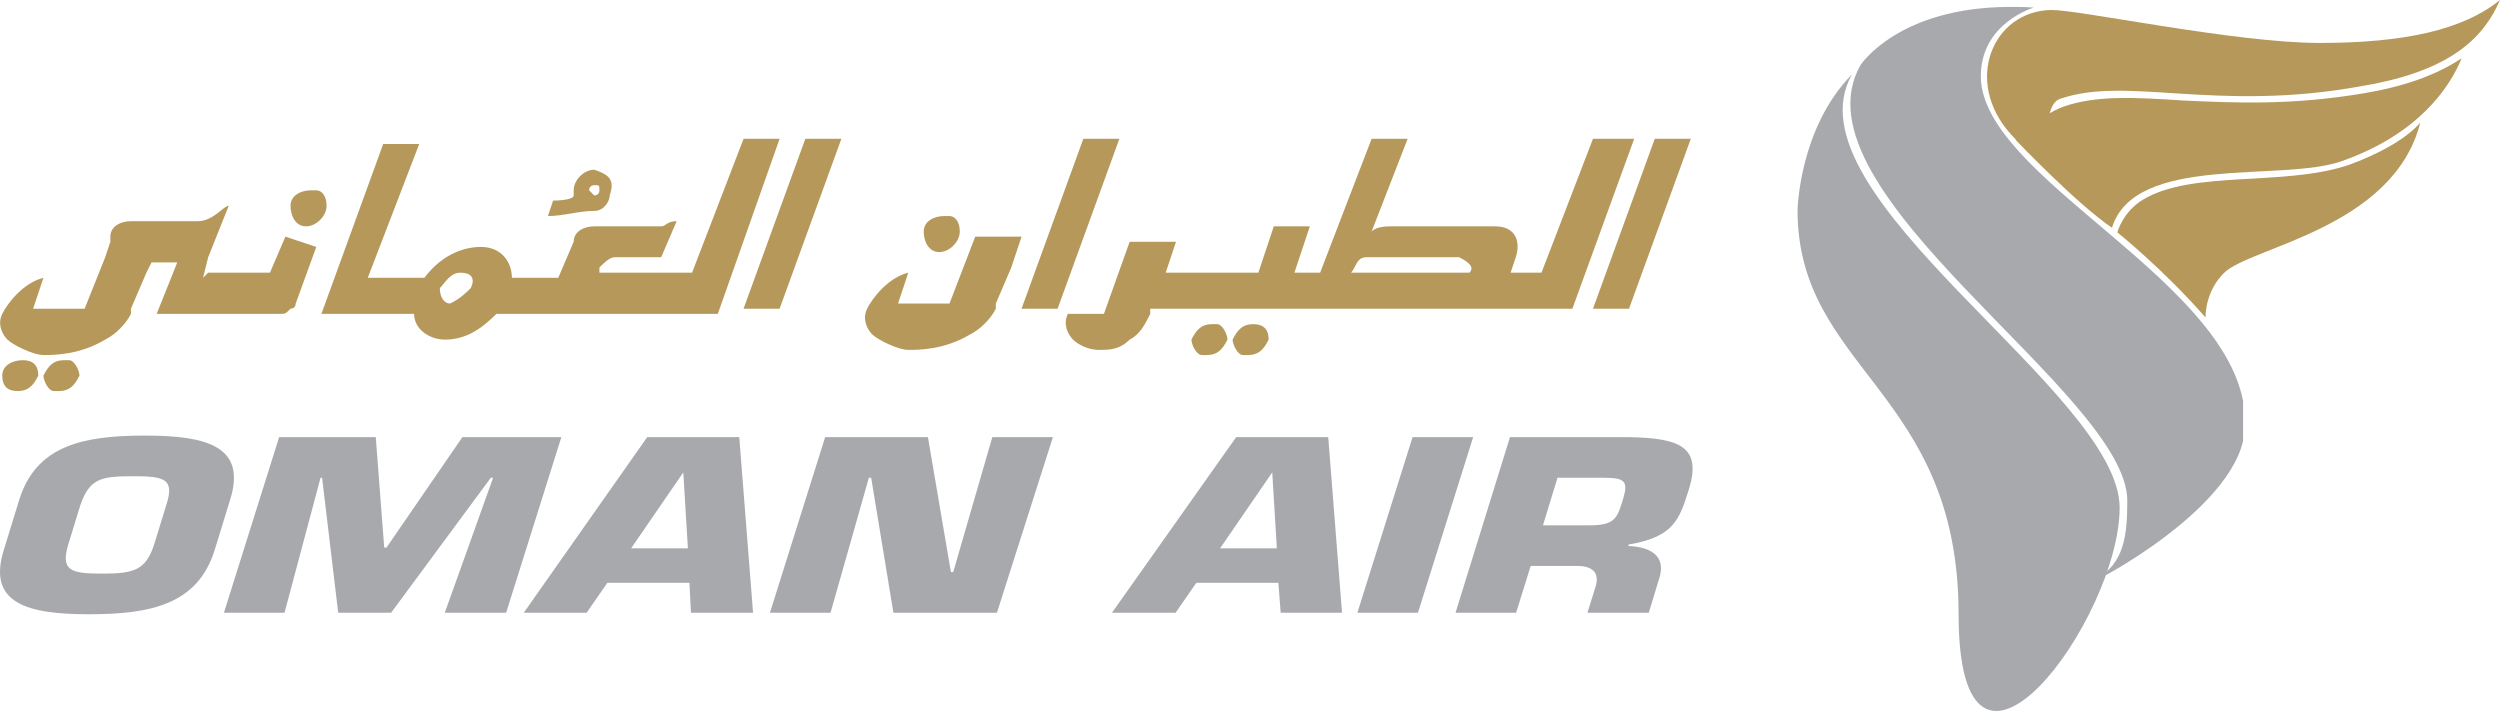 <svg enable-background="new 0 0 326 92.7" viewBox="0 0 326 92.7" xmlns="http://www.w3.org/2000/svg"><path d="m234.4 27.4c0 20.8 21 23.6 21 52.7s21 .7 21-13.9c0-15.1-43.9-40.7-34.9-56.5-6.9 7-7.1 17.7-7.1 17.7" fill="#a7a9ac"/><path d="m242.6 8.5c-9.4 16.6 34.8 42.8 34.8 56.8 0 4.8-.5 8.1-4 10.2s16.7-7.7 19.1-18v-5.2c-3.2-16.5-33.9-29.3-34.2-42.2-.1-7.1 6.9-9.1 6.9-9.1-1-.1-2-.1-3-.1-14.7 0-19.6 7.6-19.6 7.6" fill="#a7a9ac"/><g fill="#b5985a"><path d="m302.5 5.6c-11 0-31.2-4.3-35-4.3-7.6.1-11.6 9.3-5.2 16.3s3.2-3.6 6.3-4.7c4.3-1.5 9.3-1.1 15.5-.7 6.5.4 14.3.8 24-1 11.9-2 15.9-6.6 17.9-11.2-4.8 3.9-12.5 5.6-23.5 5.6"/><path d="m308.6 12.1c-9.7 1.7-17.5 1.3-24 1-6.2-.4-11.2-.7-15.5.8-3.1 1.1-6.2 4.4-6.2 4.4s7.8 8.2 12.5 11.4c3-9.7 22.2-5.9 30-8.7 9.9-3.5 14-9.5 15.6-13.4-2.7 1.8-6.6 3.5-12.4 4.5"/><path d="m306 21.6c-8.4 2.7-20.1.6-26.5 4.4-2.7 1.6-3.4 4.3-3.4 4.3s6 4.8 11.5 11.1c0-1.5.5-3.9 2.4-5.8 3.4-3.4 22.1-5.8 25.6-19.6-2.6 3-8.1 5.1-9.6 5.6"/><g transform="matrix(6.713 0 0 -6.713 -832.119 5080.376)"><path d="m155.6 750.8 1.2 3.3h-.7l-1.2-3.3zm-11.1 0 1.2 3.3h-.7l-1.2-3.3zm-5.4 0 1.2 3.3h-.7l-1.2-3.3zm15.8 3.3-1-2.6h-.6l.1.3c.1.3 0 .6-.4.6h-2c-.1 0-.3 0-.4-.1l.7 1.8h-.7l-1-2.6h-.5l.3.9h-.7l-.3-.9h-1.8l.2.6h-.9l-.5-1.4h-.7c-.1-.2 0-.4.1-.5s.3-.2.5-.2.4 0 .6.2c.2.1.3.3.4.5v.1h8.2l1.2 3.3zm-2.4-2.6h-2.3c.1.1.1.3.3.3h1.8c.2-.1.3-.2.2-.3m-10.9 0c-.4-.1-.7-.5-.8-.7s0-.4.1-.5.5-.3.7-.3.7 0 1.2.3c.2.1.4.3.5.5v.1l.3.7.2.6h-.9l-.5-1.3h-1zm-2.5 2.6h-.7l-1-2.6h-1.8v.1c.1.1.2.2.3.2h.9l.3.7c-.2 0-.2-.1-.3-.1h-1.3c-.2 0-.4-.1-.4-.3l-.3-.7h-.9c0 .3-.2.6-.6.6s-.8-.2-1.1-.6h-1.1l1 2.6h-.7l-1.2-3.3h1.8c0-.3.3-.5.6-.5.4 0 .7.2 1 .5h4.3zm-6-2.9c-.1-.1-.2-.2-.4-.3-.1 0-.2.1-.2.3.1.1.2.3.4.3s.3-.1.2-.3m-3.6 1-.3-.7h-1.2l-.1-.1.1.4.4 1c-.1 0-.3-.3-.6-.3h-1.3c-.2 0-.4-.1-.4-.3v-.1l-.1-.3-.2-.5-.2-.5h-1l.2.6c-.4-.1-.7-.5-.8-.7s0-.4.1-.5.5-.3.7-.3.7 0 1.2.3c.2.1.4.3.5.5v.1l.3.7.1.2h.5l-.4-1h.7 1.7c.1 0 .1 0 .2.1.1 0 .1.1.1.1l.4 1.1zm.1.6c0-.2.1-.4.3-.4s.4.2.4.4-.1.3-.2.3c0 0 0 0-.1 0-.2 0-.4-.1-.4-.3m-4.8-3.3c0-.1.1-.3.2-.3h.1c.2 0 .3.1.4.3 0 .1-.1.3-.2.3 0 0 0 0-.1 0-.2 0-.3-.1-.4-.3m-.8 0c0-.2.1-.3.3-.3s.3.1.4.3c0 .2-.1.3-.3.3s-.4-.1-.4-.3"/><path d="m147.9 750.2c0-.1.1-.3.2-.3h.1c.2 0 .3.1.4.3 0 .2-.1.3-.3.3s-.3-.1-.4-.3m-.8 0c0-.1.1-.3.2-.3h.1c.2 0 .3.1.4.3 0 .1-.1.3-.2.3 0 0 0 0-.1 0-.2 0-.3-.1-.4-.3m-5.2 2.1c0-.2.1-.4.3-.4s.4.2.4.4-.1.3-.2.3c0 0 0 0-.1 0-.2 0-.4-.1-.4-.3m-6.4 1.2c-.2 0-.4-.2-.4-.4v-.1c0-.1-.4-.1-.4-.1l-.1-.3c.3 0 .6.1.9.1.2 0 .3.2.3.3.1.3 0 .4-.3.5.1 0 .1 0 0 0m.1-.4c0-.1-.1-.1-.1-.1s-.1.1-.1.1c0 .1.1.1.1.1.1 0 .1 0 .1-.1"/></g></g><path d="m.5 71.7 2-6.5c2.2-7.1 8.3-8.4 16.4-8.4s13.3 1.4 11.1 8.4l-2 6.5c-2.2 7.1-8.3 8.4-16.4 8.4-8 0-13.3-1.4-11.1-8.4m19.6-.7 1.6-5.2c1.1-3.4-.3-3.7-4.4-3.7s-5.6.3-6.8 3.7l-1.6 5.2c-1 3.4.3 3.8 4.4 3.8s5.7-.4 6.8-3.8m17 8.9h-7.9l7.2-22.9h12.6l1.1 14.4h.3l9.9-14.4h12.9l-7.2 22.9h-8l6.3-17.6h-.3l-13 17.6h-6.9l-2.1-17.6h-.2zm42.1-3.9-2.7 3.9h-8.2l16.1-22.9h12l1.8 22.9h-8.1l-.2-3.9zm9.9-14.4-6.8 9.9h7.4zm19.2 18.3h-7.9l7.2-22.9h13.4l3 17.6h.3l5.1-17.6h7.9l-7.3 22.9h-13.5l-2.9-17.6h-.3zm47.7-3.9-2.7 3.9h-8.3l16.2-22.9h12l1.8 22.9h-8l-.3-3.9zm9.9-14.4-6.8 9.9h7.4zm19 18.3h-7.9l7.2-22.9h7.9zm12-22.9h15.3c6.8.1 9.8 1.2 8 6.9-1.2 3.8-1.9 6.1-7.8 7.1l-.1.2c3.2.1 4.9 1.5 4.1 4.1l-1.4 4.6h-8l1-3.2c.6-1.7 0-2.9-2.3-2.9h-6.1l-1.9 6.1h-7.9zm10.4 11.5c3.4 0 3.6-1 4.4-3.6.6-2.1.2-2.6-2.5-2.6h-6.1l-1.9 6.2z" fill="#a7a9ac"/></svg>